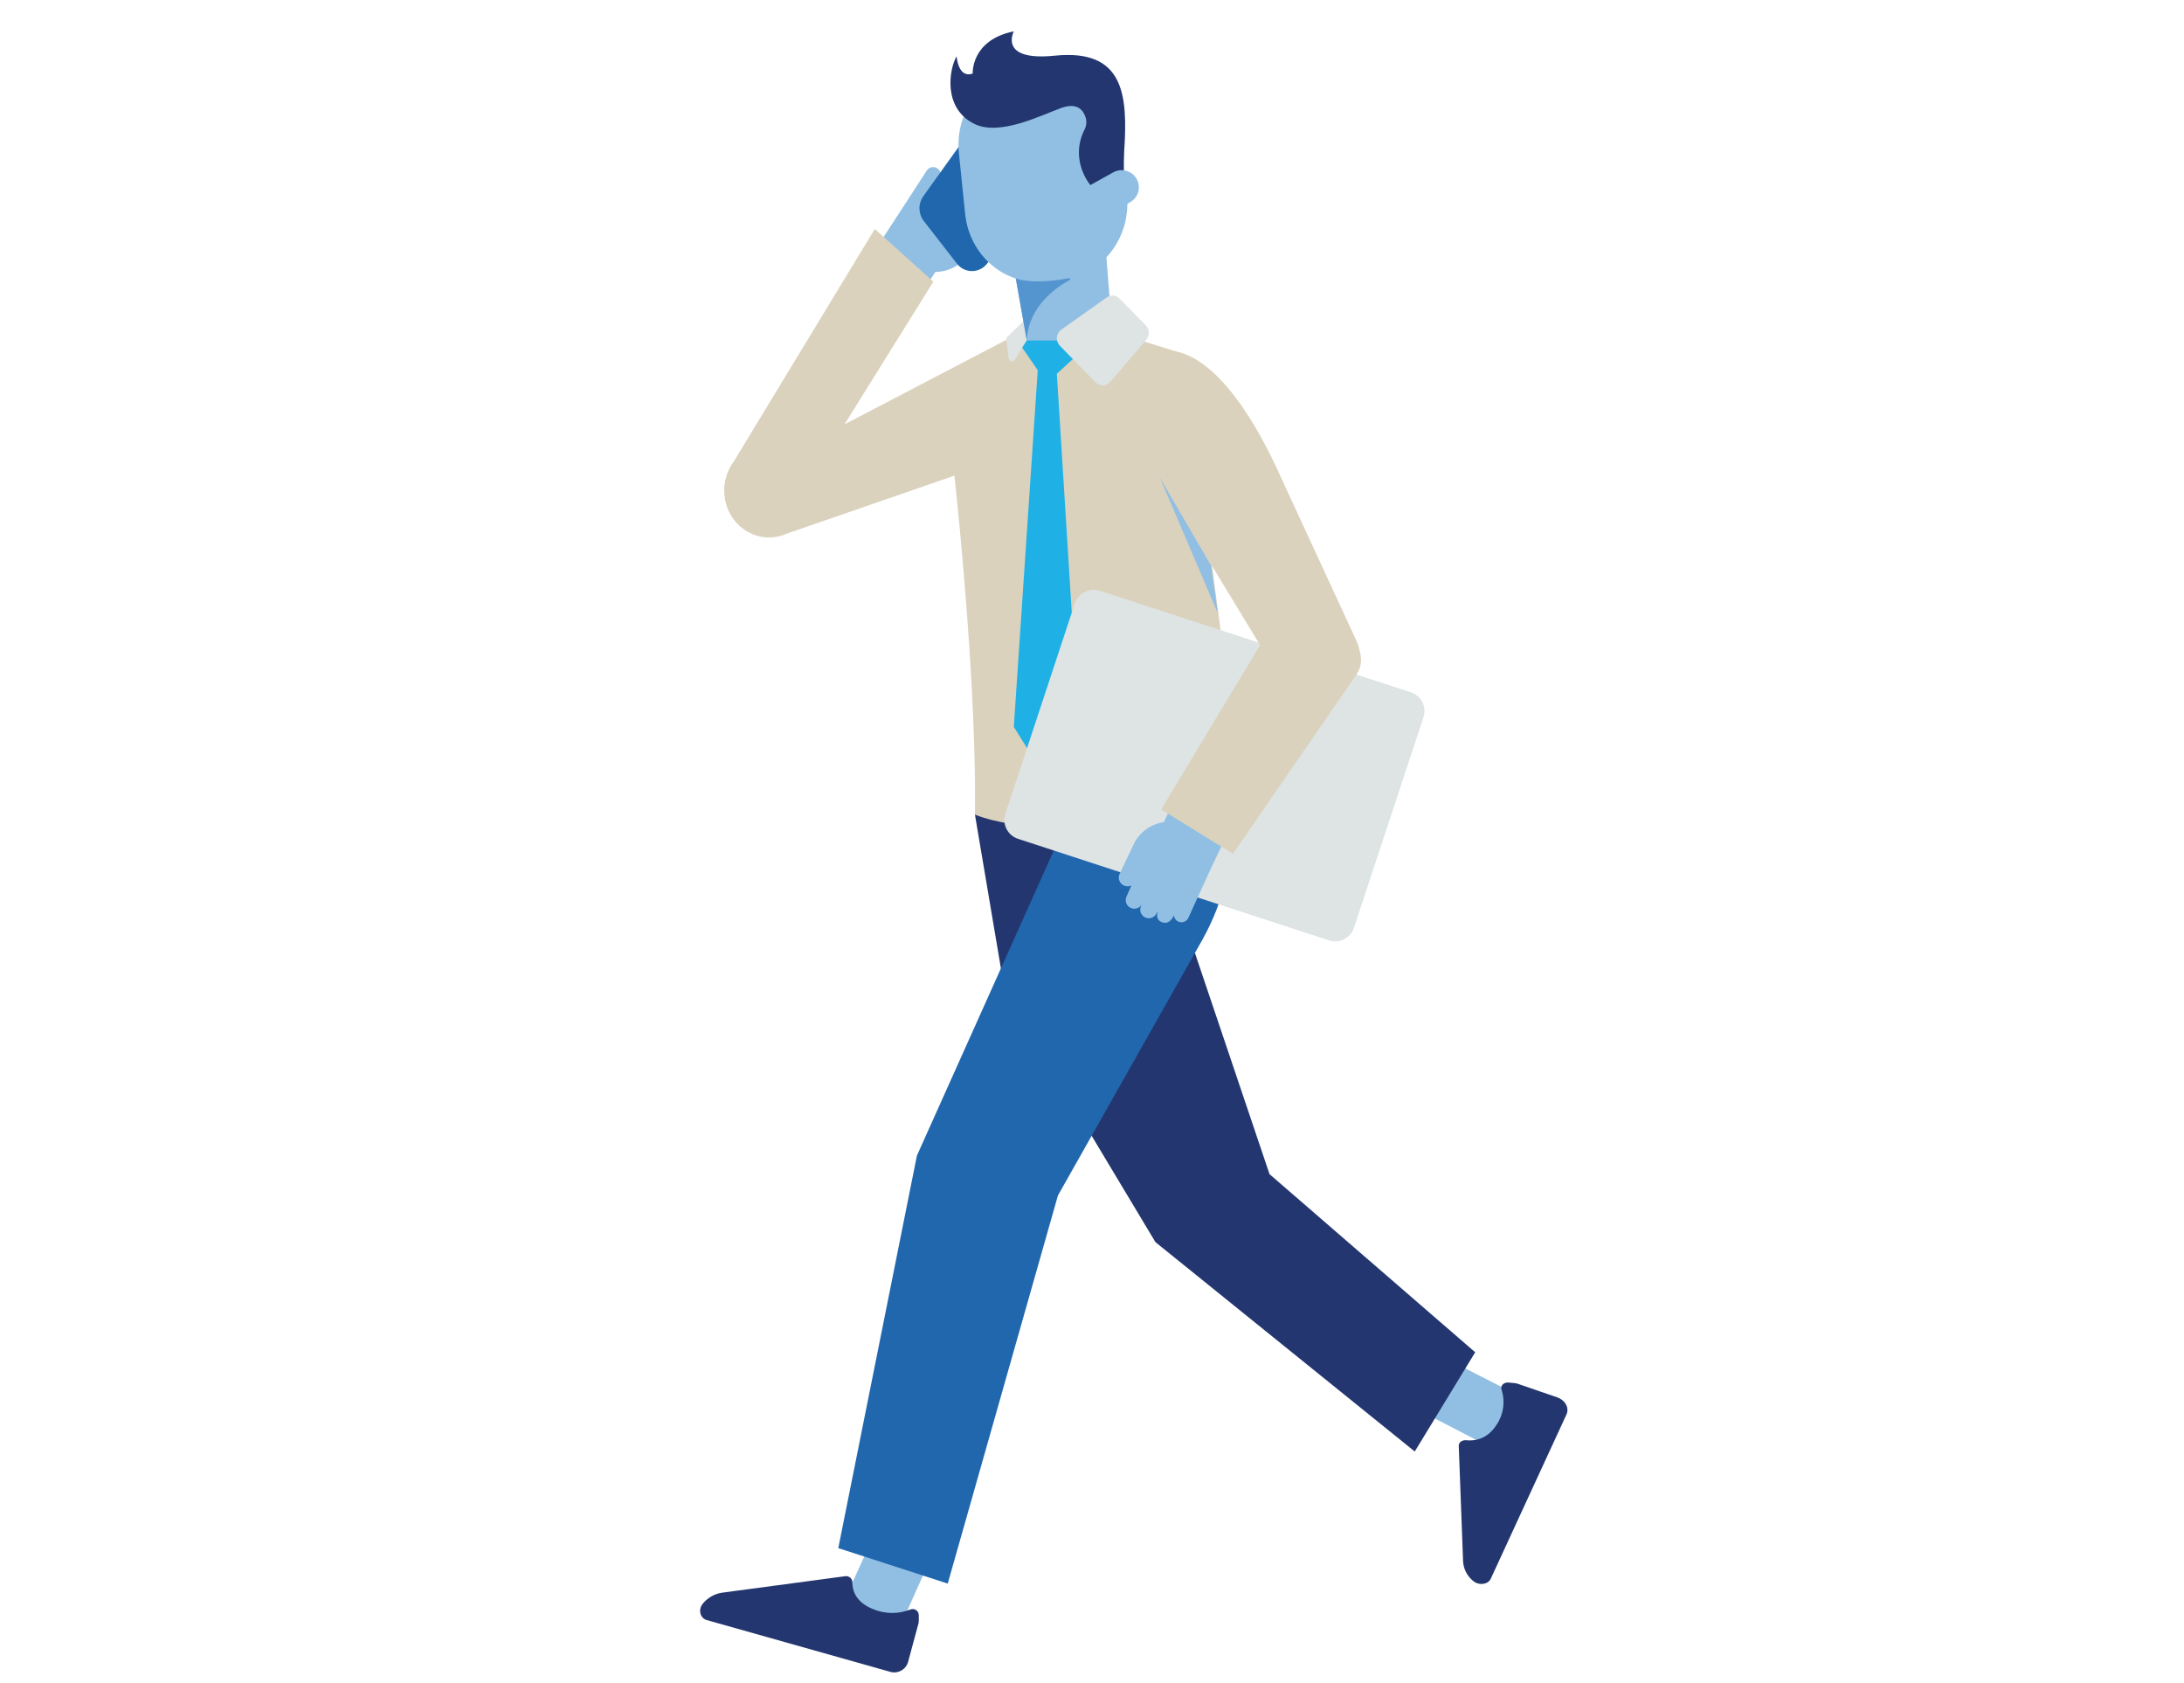 <?xml version="1.0" encoding="utf-8"?>
<svg xmlns="http://www.w3.org/2000/svg" height="161px" version="1.1" viewBox="0 0 209 161" width="209px">
    <title>COLONNA 2 Soccorso h24</title>
    <g fill="none" fill-rule="evenodd" id="COLONNA-2-Soccorso-h24" stroke="none" stroke-width="1">
        <g fill-rule="nonzero" id="Illustration_Walking_Man_RGB" transform="translate(67, 3)">
            <path d="M21.895,23.965 L22.512,23.017 C23.737,23.007 24.885,22.419 25.603,21.432 L25.603,21.432 L25.614,21.416 C25.671,21.34 25.724,21.262 25.772,21.18 L27.112,19.189 L27.112,19.189 C27.19,19.069 27.234,18.931 27.242,18.789 C27.263,18.331 26.909,17.941 26.449,17.915 C26.348,17.909 26.246,17.921 26.15,17.952 L28.077,14.86 L28.099,14.823 L28.099,14.823 C28.162,14.712 28.2,14.588 28.209,14.46 C28.229,14.102 28.011,13.772 27.672,13.647 C27.333,13.522 26.952,13.631 26.732,13.916 L27.218,13.224 L27.233,13.2 L27.233,13.2 C27.399,12.959 27.423,12.648 27.296,12.385 C27.169,12.121 26.91,11.945 26.617,11.923 C26.324,11.9 26.042,12.035 25.876,12.276 L25.876,12.276 L25.293,13.049 C25.328,12.971 25.348,12.886 25.353,12.8 C25.372,12.477 25.179,12.178 24.875,12.062 C24.571,11.945 24.226,12.037 24.021,12.289 L24.021,12.289 C24.002,12.313 23.984,12.342 23.966,12.368 L23.022,13.777 C23.022,13.777 23.022,13.757 23.022,13.746 C23.039,13.406 22.815,13.1 22.484,13.011 C22.153,12.923 21.805,13.076 21.649,13.379 L19.691,16.395 L16.442,21.384 L21.895,23.965 Z" fill="#91BFE3" id="Shape"/>
            <polygon fill="#91BFE3" id="Path" points="22.382 145.367 19.142 152.607 13.845 150.001 17.079 142.901"/>
            <path d="M20.924,151.543 C20.932,151.346 20.838,151.158 20.676,151.045 C20.513,150.931 20.304,150.907 20.12,150.982 C18.947,151.446 17.635,151.423 16.479,150.916 C14.869,150.246 14.57,149.139 14.568,148.414 C14.578,148.24 14.511,148.071 14.384,147.951 C14.257,147.831 14.083,147.774 13.909,147.793 L2.103,149.372 C1.365,149.481 0.697,149.865 0.235,150.447 C-0.204,151.002 -0.004,151.814 0.633,151.993 L18.261,156.964 C18.997,157.135 19.734,156.683 19.911,155.953 L20.902,152.284 C20.917,152.223 20.925,152.161 20.926,152.098 L20.924,151.543 Z" fill="#23366F" id="Path"/>
            <polygon fill="#91BFE3" id="Path" points="71.78 127.179 79.181 130.959 75.816 135.559 68.561 131.804"/>
            <path d="M77.378,129.269 C76.912,129.223 76.562,129.561 76.69,129.948 C77.06,131.076 76.888,132.311 76.224,133.298 C75.328,134.711 74.111,134.868 73.333,134.79 C72.924,134.748 72.584,134.988 72.597,135.334 L73.012,146.398 C73.06,147.114 73.402,147.78 73.959,148.237 C74.504,148.711 75.398,148.608 75.66,148.038 L82.909,132.313 C83.195,131.693 82.782,130.948 82.004,130.679 L78.193,129.369 C78.129,129.348 78.064,129.334 77.997,129.328 L77.378,129.269 Z" fill="#23366F" id="Path"/>
            <polygon fill="#23366F" id="Path" points="26.297 74.931 29.147 91.793 43.569 115.833 68.386 135.866 74.17 126.373 54.488 109.331 42.941 75.101"/>
            <path d="M49.666,73.806 C49.666,73.806 52.535,78.829 48.08,86.877 L34.239,111.375 L23.694,148.503 L13.221,145.109 L20.744,107.562 L34.347,77.248 L26.477,74.752 L49.666,73.806 Z" fill="#2167AE" id="Path"/>
            <path d="M25.263,10.324 L21.359,15.766 C20.848,16.485 20.867,17.45 21.405,18.149 L24.568,22.216 C24.906,22.663 25.434,22.929 25.997,22.935 C26.56,22.94 27.093,22.685 27.44,22.244 L31.853,16.784 C32.462,16.02 32.432,14.932 31.781,14.203 L28.105,10.149 C27.737,9.734 27.197,9.512 26.642,9.545 C26.086,9.579 25.577,9.865 25.263,10.322" fill="#2167AE" id="Path"/>
            <path d="M29.294,29.519 L13.815,37.6 L22.317,23.948 L16.714,18.907 L3.201,41.184 C1.589,43.368 2.215,46.526 4.519,47.856 C5.686,48.534 7.112,48.601 8.338,48.037 L27.079,41.555 L29.294,29.519 Z" fill="#DAD2BD" id="Path"/>
            <path d="M23.755,37.287 C23.755,37.287 26.493,59.647 26.297,74.931 C26.297,74.931 34.512,78.696 51.918,73.194 L46.291,30.853 L39.23,28.669 L29.294,29.519 L23.755,37.287 Z" fill="#DAD2BD" id="Path"/>
            <path d="M32.113,27.344 L31.798,28.501 C31.814,28.606 31.783,28.714 31.713,28.794 L30.096,31.456 C30.007,31.553 29.869,31.588 29.744,31.546 C29.619,31.504 29.531,31.392 29.52,31.262 L29.3,29.515 C29.287,29.404 29.326,29.294 29.406,29.215 L31.555,27.136 C31.645,27.048 31.779,27.02 31.898,27.063 C32.017,27.106 32.1,27.214 32.113,27.339" fill="#DDE4E3" id="Path"/>
            <path d="M34.977,31.104 L34.977,31.104 C37.528,30.886 39.426,28.554 39.215,25.896 L38.602,18.116 L29.364,18.907 L31.271,29.65 C31.579,31.03 32.427,31.321 34.979,31.104" fill="#91BFE3" id="Path"/>
            <path d="M32.982,23.924 L34.709,23.727 C38.508,23.29 41.254,19.702 40.845,15.701 L40.248,9.874 C39.837,5.873 36.423,2.979 32.624,3.411 L30.9,3.608 C27.099,4.045 24.353,7.635 24.762,11.636 L25.361,17.461 C25.77,21.462 29.184,24.354 32.982,23.924" fill="#91BFE3" id="Path"/>
            <polygon fill="#1FB1E6" id="Path" points="34.136 32.758 36.238 66.422 32.33 70.237 30.017 66.542 32.33 32.094"/>
            <polygon fill="#1FB1E6" id="Path" points="30.819 30.253 31.256 29.576 35.876 29.576 36.238 30.827 33.158 33.66"/>
            <path d="M38.925,25.444 L34.553,28.545 C34.315,28.719 34.164,28.987 34.139,29.28 C34.113,29.572 34.217,29.862 34.421,30.074 L37.862,33.594 C38.044,33.784 38.299,33.888 38.563,33.879 C38.826,33.869 39.073,33.748 39.241,33.546 L42.695,29.499 C43.033,29.098 43.013,28.508 42.649,28.13 L40.122,25.555 C39.805,25.226 39.294,25.179 38.921,25.444" fill="#DDE4E3" id="Path"/>
            <path d="M40.579,11.479 C40.946,6.037 40.557,1.651 33.912,2.328 C28.496,2.876 30.017,0 30.017,0 C25.897,0.832 26.084,4.036 26.084,4.036 C24.676,4.532 24.546,2.378 24.546,2.378 C23.843,3.569 23.197,7.281 26.163,8.812 L26.209,8.834 L26.315,8.889 L26.315,8.889 C28.731,9.996 32.567,8.057 34.523,7.34 C36.106,6.759 36.684,7.559 36.895,8.26 C37.008,8.642 36.967,9.053 36.783,9.406 C35.702,11.514 36.458,13.556 37.299,14.648 C37.912,15.454 39.96,13.519 40.518,13.578 L40.579,11.479 Z" fill="#23366F" id="Path"/>
            <path d="M33.575,57.772 L64.884,57.718 C65.93,57.716 66.779,58.563 66.781,59.609 C66.781,59.611 66.781,59.613 66.781,59.616 L66.744,80.819 C66.742,81.863 65.897,82.709 64.853,82.711 L33.544,82.765 C32.498,82.767 31.649,81.92 31.647,80.874 C31.647,80.872 31.647,80.87 31.647,80.867 L31.684,59.664 C31.686,58.62 32.531,57.774 33.575,57.772 Z" fill="#DDE4E3" id="Rectangle" transform="translate(49.214, 70.242) rotate(18.18) translate(-49.214, -70.242)"/>
            <path d="M44.132,85.202 C44.92,85.556 45.296,84.656 45.296,84.656 L45.296,84.656 L45.296,84.656 C45.312,84.63 45.325,84.599 45.338,84.571 L45.338,84.571 C45.367,84.912 45.632,85.185 45.974,85.227 C46.315,85.269 46.639,85.067 46.75,84.743 L48.886,80.072 L50.619,76.42 L44.857,74.625 L44.38,75.649 C43.168,75.831 42.115,76.573 41.542,77.65 L41.542,77.65 L41.542,77.667 C41.498,77.75 41.456,77.835 41.419,77.923 L40.138,80.614 L40.138,80.614 C40.079,80.744 40.054,80.886 40.065,81.028 C40.084,81.25 40.19,81.455 40.361,81.598 C40.531,81.742 40.752,81.812 40.975,81.793 C41.076,81.784 41.175,81.757 41.267,81.714 L40.803,82.771 C40.796,82.785 40.79,82.798 40.786,82.813 L40.786,82.813 C40.626,83.213 40.805,83.669 41.196,83.855 C41.587,84.041 42.056,83.894 42.269,83.518 L42.218,83.634 L42.205,83.66 L42.205,83.66 L42.205,83.66 C42.135,83.795 42.105,83.946 42.117,84.097 C42.147,84.466 42.422,84.769 42.788,84.836 C43.155,84.902 43.52,84.716 43.679,84.381 L43.679,84.381 L43.811,84.173 C43.811,84.173 43.492,84.916 44.132,85.202 Z" fill="#91BFE3" id="Shape"/>
            <path d="M44.83,30.635 C44.83,30.635 49.769,29.569 55.727,42.983 L62.781,58.252 C62.922,58.553 63.03,58.869 63.104,59.193 C63.142,59.346 63.172,59.501 63.203,59.656 C63.327,60.31 63.184,60.986 62.805,61.534 L50.986,78.683 L44.123,74.446 L53.583,58.721 L46.113,46.401 L44.83,30.635 Z" fill="#DAD2BD" id="Path"/>
            <path d="M36.68,18.584 C35.937,18.577 35.29,18.076 35.102,17.361 C34.913,16.646 35.229,15.895 35.874,15.526 L39.529,13.491 C40.323,13.048 41.328,13.329 41.773,14.118 C42.219,14.908 41.936,15.907 41.142,16.349 L37.484,18.385 C37.237,18.518 36.961,18.587 36.68,18.584 L36.68,18.584 Z" fill="#91BFE3" id="Path"/>
            <path d="M31.256,29.576 L30.208,23.633 C30.208,23.633 31.675,24.288 35.307,23.609 C35.352,23.602 35.397,23.627 35.413,23.67 C35.429,23.714 35.412,23.762 35.373,23.786 C34.077,24.485 31.405,26.315 31.256,29.576 Z" fill="#5495CF" id="Path"/>
            <polygon fill="#91BFE3" id="Path" points="48.908 51.138 43.982 42.675 49.534 55.661"/>
        </g>
    </g>
</svg>